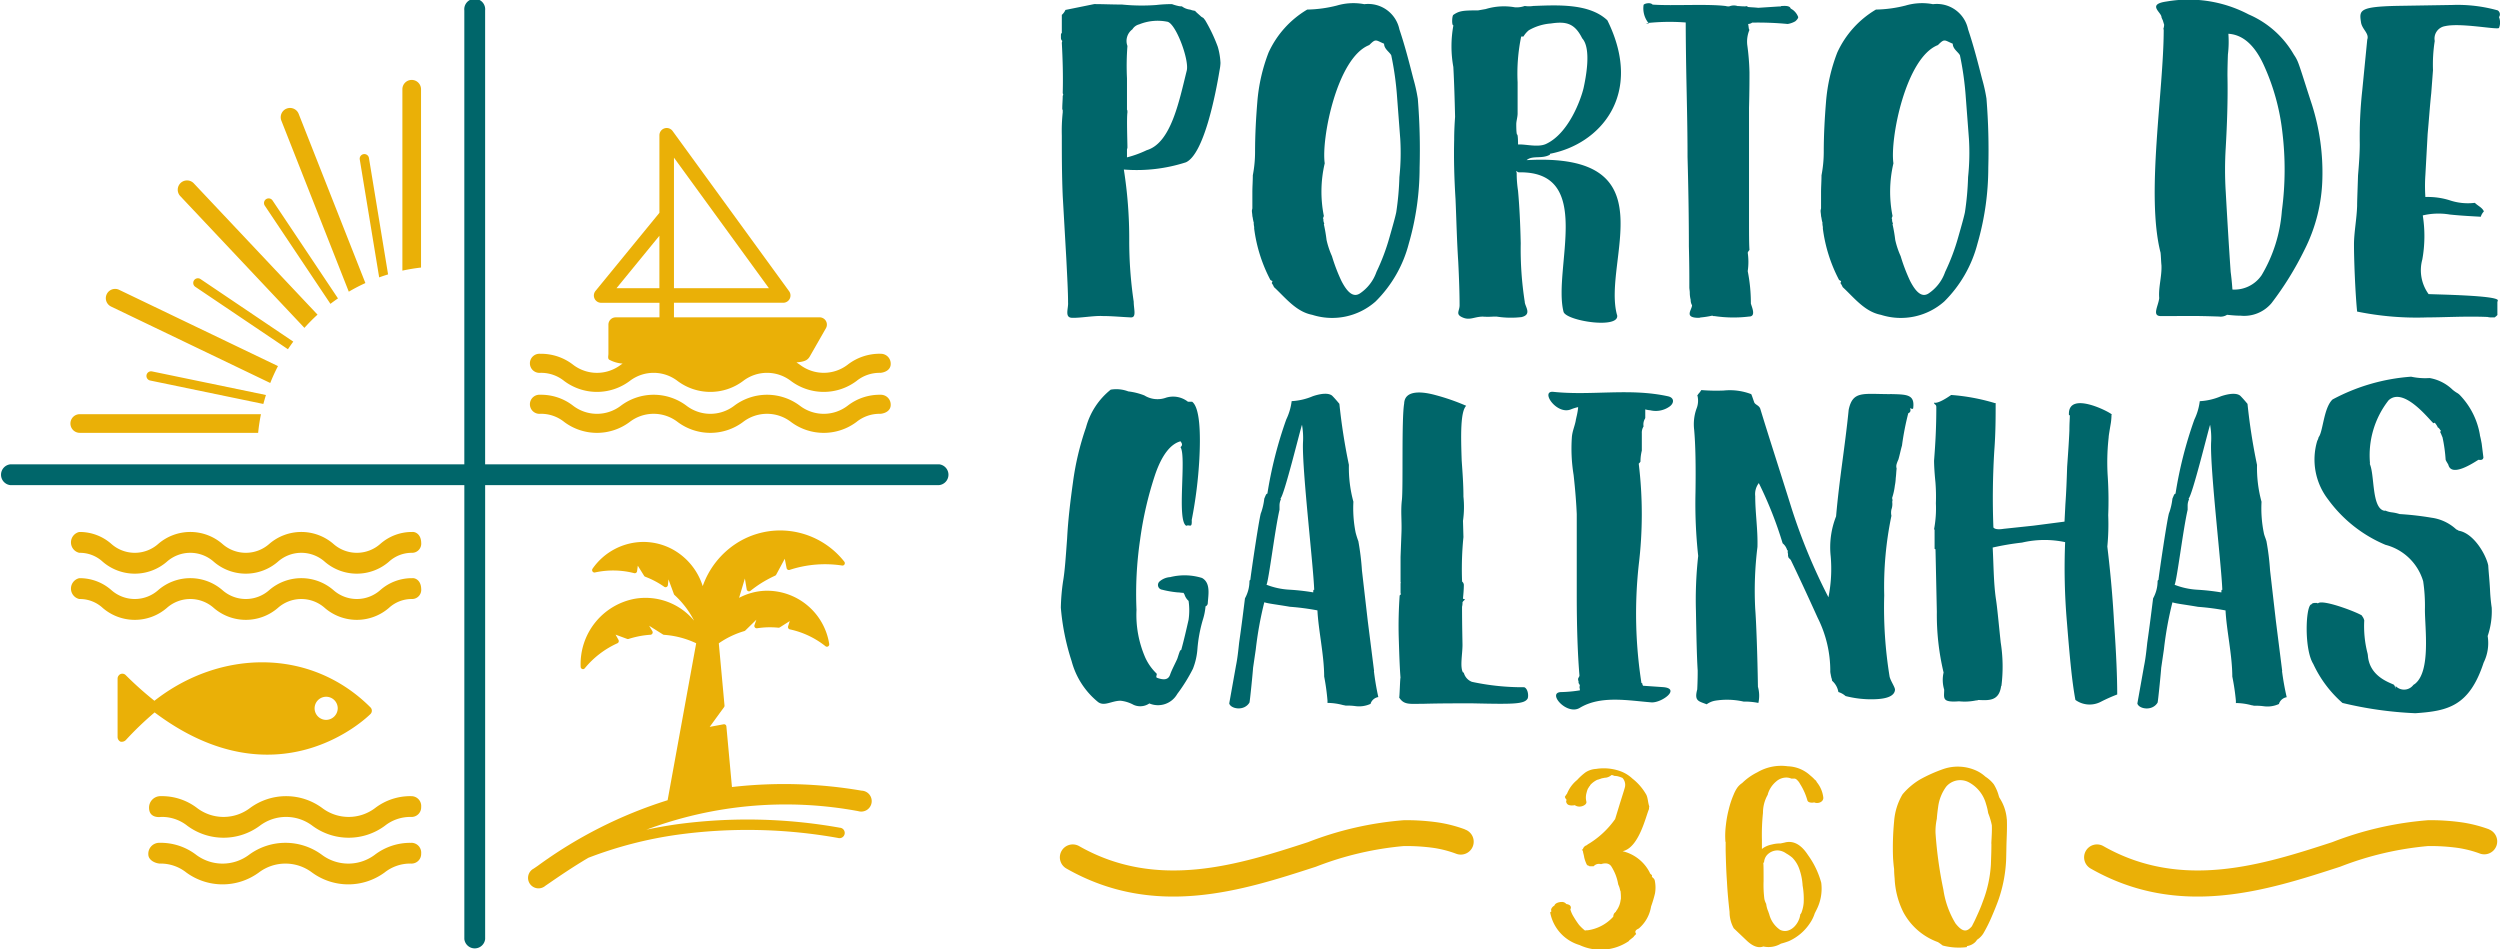 <?xml version="1.0" encoding="UTF-8"?>
<svg xmlns="http://www.w3.org/2000/svg" width="143.339" height="54.438" viewBox="0 0 143.339 54.438">
  <g id="Grupo_1" data-name="Grupo 1" transform="translate(-58.101 -36.345)">
    <path id="Caminho_1" data-name="Caminho 1" d="M211.768,37.326a.266.266,0,0,0-.077-.387,8.525,8.525,0,0,0-2.6-.309l-3.2.052c-2.14.051-2.14.257-2.036.928.051.413.489.645.36,1.005l-.284,2.887a24.585,24.585,0,0,0-.145,3.119c0,.36-.026.928-.1,1.778-.026.851-.052,1.418-.052,1.753-.026.774-.18,1.521-.18,2.217,0,.953.078,2.835.18,3.84a17.06,17.06,0,0,0,4.021.335c.953,0,2.217-.078,3.454-.026a.88.88,0,0,0,.258.026h.154c.129-.1.181-.155.155-.155v-.722l.026-.1c0-.284-3.505-.335-3.97-.36a2.325,2.325,0,0,1-.36-1.985,7.568,7.568,0,0,0,.026-2.526,3.908,3.908,0,0,1,1.547-.051c.747.077,1.34.1,1.778.128a.811.811,0,0,1,.18-.309c-.108-.231-.339-.309-.519-.489a3.306,3.306,0,0,1-1.469-.155,4.2,4.2,0,0,0-1.367-.18,9.109,9.109,0,0,1,0-1.263l.129-2.346c.078-.851.129-1.624.207-2.346l.1-1.315a8.722,8.722,0,0,1,.1-1.676.721.721,0,0,1,.593-.85c.9-.207,3.042.231,3.093.1a.827.827,0,0,0,0-.618M199.319,48.435a8.409,8.409,0,0,1-1.16,3.687,1.888,1.888,0,0,1-1.675.824c-.026-.413-.078-.851-.1-1.005-.1-1.418-.207-3.222-.284-4.613a20.343,20.343,0,0,1,0-2.5c.077-1.367.129-2.758.1-4.15,0-.077,0-.489.026-1.211a6.125,6.125,0,0,0,.026-1.186c.825.051,1.495.644,2.011,1.753a12.61,12.61,0,0,1,1.082,3.866A17.779,17.779,0,0,1,199.319,48.435Zm1.727-6.082c-.464-1.418-.722-2.294-.851-2.552a1.931,1.931,0,0,0-.18-.309,5.486,5.486,0,0,0-2.6-2.32,7.393,7.393,0,0,0-4.691-.743c-1.134.155-.361.589-.309.872v.026a1.221,1.221,0,0,0,.077.18l.078.258a.922.922,0,0,1-.051.258h.026c0,3.557-1.031,9.485-.181,12.811.026.231.026.489.052.722.026.644-.18,1.262-.129,1.881-.051.465-.438,1.031.1,1.031,1.625,0,1.727-.026,3.325.026a.682.682,0,0,0,.464-.1c.258.026.516.051.774.051a2.05,2.05,0,0,0,1.778-.722,18.22,18.22,0,0,0,1.882-3.041,9.516,9.516,0,0,0,1.031-4.073A12.856,12.856,0,0,0,201.046,42.352ZM181.328,46.5a16.526,16.526,0,0,1-.18,2.011c-.052.257-.18.717-.387,1.439a12.2,12.2,0,0,1-.747,1.984,2.446,2.446,0,0,1-.954,1.238c-.36.231-.7-.026-1.057-.722a10.239,10.239,0,0,1-.541-1.418,4.768,4.768,0,0,1-.31-.928,8.705,8.705,0,0,0-.155-.9c.026-.026.026-.052,0-.1a.5.5,0,0,1-.026-.2c0-.026-.026-.026-.026-.051a.436.436,0,0,0,.051-.129,7.106,7.106,0,0,1,.052-3.016c-.207-1.391.7-6.057,2.551-6.779.387-.387.361-.284.851-.077,0,.309.335.489.413.67a17.727,17.727,0,0,1,.335,2.423l.18,2.371A13.2,13.2,0,0,1,181.328,46.5Zm1.057-4.485a9.3,9.3,0,0,0-.258-1.16c-.231-.9-.464-1.83-.8-2.831a1.827,1.827,0,0,0-2.011-1.439,3.343,3.343,0,0,0-1.572.078,7.367,7.367,0,0,1-1.7.231,5.527,5.527,0,0,0-2.217,2.466,10.037,10.037,0,0,0-.645,2.835c-.077.954-.129,1.908-.129,2.861a7.136,7.136,0,0,1-.129,1.34c0,.336-.026.645-.026.98v.9c0,.052-.026.1-.026.155,0,.1.026.207.026.309.026.078.026.155.052.254a.1.1,0,0,0,.026.078,1.156,1.156,0,0,0,.026.283v.1a8.712,8.712,0,0,0,.928,2.938l.078.052c.051,0,.051.026,0,.129a1.084,1.084,0,0,1,.129.231c.644.593,1.262,1.414,2.191,1.59a3.755,3.755,0,0,0,3.634-.764,7.218,7.218,0,0,0,1.907-3.325,15.694,15.694,0,0,0,.618-4.352A36.725,36.725,0,0,0,182.384,42.017ZM163.027,37.7,163,37.67C162.846,37.67,162.821,37.7,163.027,37.7Zm8.557-.387a.9.9,0,0,0-.258-.365c-.051-.052-.128-.078-.18-.129-.026-.1-.18-.155-.489-.129a.1.1,0,0,0-.078.026h-.1l-1.186.077c-.207-.026-.413-.026-.619-.051v-.051a.708.708,0,0,1-.231.017c-.129,0-.232-.017-.336-.017a.68.68,0,0,0-.464.017.516.516,0,0,1-.206-.017c-1.057-.133-3.016,0-4.2-.082-.129-.155-.515-.051-.515.026A1.343,1.343,0,0,0,163,37.66a12.083,12.083,0,0,1,2.139-.026c0,.1,0,.954.026,2.552.026,1.572.078,3.3.078,5.155.051,1.856.077,3.557.077,5.129.026,1.005.026,1.7.026,2.062v.284c0,.1.026.207.026.309v.052a1.747,1.747,0,0,0,.051.36.6.6,0,0,0,.078.309c0,.258-.49.722.386.722.052,0,.1-.026.155-.026a5.036,5.036,0,0,0,.619-.1.192.192,0,0,0,.128.026,7.391,7.391,0,0,0,1.985.026c.413,0,.155-.542.1-.747a9.354,9.354,0,0,0-.18-1.856,3.631,3.631,0,0,0,0-1.057.438.438,0,0,1,.1-.155c-.026-.336-.026-.98-.026-1.959V42.532c.026-.98.026-1.676.026-2.036a13.526,13.526,0,0,0-.129-1.59,1.755,1.755,0,0,1,.129-.851l-.026-.026c-.026-.1-.026-.206-.051-.309a.411.411,0,0,0,.231-.078,18.025,18.025,0,0,1,2.036.078,1.276,1.276,0,0,0,.438-.155C171.482,37.515,171.61,37.385,171.584,37.308Zm-15.877,1.126h.128a1.369,1.369,0,0,1,.31-.361,2.977,2.977,0,0,1,1.258-.386c.872-.129,1.362-.026,1.8.85.541.594.206,2.269.077,2.861-.155.645-.851,2.6-2.161,3.2-.464.206-1.16,0-1.594.026,0-.387-.026-.593-.051-.567-.026,0-.051-.18-.051-.593,0-.18.077-.413.077-.618V41.063A10.4,10.4,0,0,1,155.707,38.434Zm5.49,15.955c-.846-3.119,3.067-9.331-5.18-8.867.331-.288.872-.051,1.336-.313v-.051c2.856-.542,5.409-3.376,3.294-7.652-1.031-.979-2.856-.876-4.249-.824a1.558,1.558,0,0,1-.489,0,1.4,1.4,0,0,1-.563.077,3.578,3.578,0,0,0-1.675.1l-.438.077c-.876,0-1.083.026-1.418.258-.078.052-.1.619,0,.593v.026a6.638,6.638,0,0,0,0,2.367c.051.953.078,1.907.1,2.861-.026.361-.052.8-.052,1.315-.026,1.062,0,2.17.078,3.407.051,1.211.077,2.4.155,3.582.051,1.031.077,1.856.077,2.5,0,.336-.257.516.181.7.412.18.67-.051,1.159-.051a4.185,4.185,0,0,0,.567,0h.232a5.256,5.256,0,0,0,1.418.026c.618-.155.18-.618.18-.876a19.4,19.4,0,0,1-.231-3.351q-.04-1.778-.155-3.016a6.634,6.634,0,0,1-.077-1.005c0-.051-.026-.077-.026-.128.051.026.1.077.155.077,4.36-.077,1.937,5.516,2.556,7.991C158.263,54.749,161.429,55.24,161.2,54.389ZM148.722,46.5a16.523,16.523,0,0,1-.18,2.011c-.052.257-.181.717-.387,1.439a12.125,12.125,0,0,1-.747,1.984,2.446,2.446,0,0,1-.954,1.238c-.36.231-.7-.026-1.057-.722a10.255,10.255,0,0,1-.542-1.418,4.836,4.836,0,0,1-.309-.928,8.94,8.94,0,0,0-.155-.9c.026-.026.026-.052,0-.1a.5.5,0,0,1-.026-.2c0-.026-.026-.026-.026-.051a.436.436,0,0,0,.051-.129,7.123,7.123,0,0,1,.051-3.016c-.206-1.391.7-6.057,2.552-6.779.387-.387.361-.284.851-.077,0,.309.335.489.413.67a17.722,17.722,0,0,1,.335,2.423l.18,2.371A13.3,13.3,0,0,1,148.722,46.5Zm1.057-4.485a9.3,9.3,0,0,0-.258-1.16c-.231-.9-.464-1.83-.8-2.831a1.827,1.827,0,0,0-2.011-1.439,3.343,3.343,0,0,0-1.573.078,7.377,7.377,0,0,1-1.7.231,5.534,5.534,0,0,0-2.217,2.466,10.064,10.064,0,0,0-.644,2.835c-.078.954-.129,1.908-.129,2.861a7.136,7.136,0,0,1-.129,1.34c0,.336-.026.645-.026.98v.9c0,.052-.026.1-.026.155,0,.1.026.207.026.309.026.078.026.155.052.254a.1.1,0,0,0,.026.078,1.157,1.157,0,0,0,.026.283v.1a8.712,8.712,0,0,0,.928,2.938l.078.052c.051,0,.051.026,0,.129a1.084,1.084,0,0,1,.129.231c.644.593,1.262,1.414,2.191,1.59a3.756,3.756,0,0,0,3.634-.764,7.218,7.218,0,0,0,1.907-3.325,15.725,15.725,0,0,0,.618-4.352A36.73,36.73,0,0,0,149.779,42.017ZM136.53,40.393c-.438,1.753-.9,4.15-2.293,4.562a6.12,6.12,0,0,1-1.134.413v-.438c0-.051.026-.077.026-.129,0-.335-.051-1.675,0-2.01,0-.078,0-.129-.026-.155v-1.8a14.981,14.981,0,0,1,.026-1.856.828.828,0,0,1,.284-.953.641.641,0,0,1,.387-.284,2.82,2.82,0,0,1,1.6-.155C135.886,37.635,136.684,39.774,136.53,40.393Zm1.779-1.366a9.211,9.211,0,0,0-.722-1.521l-.1-.128-.129-.078c-.1-.1-.206-.18-.309-.284l-.026-.026a.026.026,0,0,0-.026-.026c-.051,0-.1-.026-.154-.026a.669.669,0,0,0-.181-.051.959.959,0,0,1-.413-.18.715.715,0,0,1-.231-.026,2.417,2.417,0,0,1-.336-.1,7.809,7.809,0,0,0-.9.051,11.33,11.33,0,0,1-1.959-.026c-.542,0-1.083-.026-1.6-.026l-1.649.335a.806.806,0,0,1-.207.284v1.031c-.051.052-.051.078-.051.155v.129a.233.233,0,0,0,.077.18l-.026.1c.052.98.078,1.933.052,2.887,0,.026.026.051.026.077a.1.1,0,0,1-.026.078c0,.232-.026.489-.026.722a.152.152,0,0,0,.026.1v.129a10.057,10.057,0,0,0-.052,1.34c0,1.082,0,2.217.052,3.454l.206,3.608c.051,1.031.1,1.882.1,2.5.026.336-.207.851.206.876.438.026,1.289-.129,1.778-.1.516,0,1.057.052,1.6.078.361.026.18-.464.18-.9a23.822,23.822,0,0,1-.257-3.531,25.406,25.406,0,0,0-.309-4.047,9.178,9.178,0,0,0,3.557-.413c1.031-.464,1.7-3.866,1.933-5.284a2.585,2.585,0,0,0,.051-.413A3.9,3.9,0,0,0,138.309,39.027Z" transform="translate(-10.386)" fill="#00666a" fill-rule="evenodd"></path>
    <path id="Caminho_2" data-name="Caminho 2" d="M200.986,74.687c-.309.181-.386,2.578.133,3.407a6.727,6.727,0,0,0,1.675,2.238,21.6,21.6,0,0,0,4.18.589c1.852-.129,3.089-.387,3.914-2.9a2.525,2.525,0,0,0,.231-1.525,4.406,4.406,0,0,0,.232-1.624,10.428,10.428,0,0,1-.1-1.083c-.026-.494-.078-.958-.1-1.344-.129-.618-.825-1.83-1.676-1.985-.026,0-.077-.051-.155-.077a2.6,2.6,0,0,0-1.418-.671,17.194,17.194,0,0,0-1.83-.21,2.464,2.464,0,0,0-.464-.1,1.3,1.3,0,0,1-.357-.1c-.026.026-.051,0-.1,0-.67-.207-.515-1.959-.773-2.63,0,0-.077-.206,0-.026a5.112,5.112,0,0,1,1.057-3.664c.877-.82,2.372,1.16,2.578,1.315a.1.1,0,0,1,.078-.026,1.086,1.086,0,0,1,.18.284c0-.026.051,0,.129.129.077.051,0,.051,0,.129.051.077.077.18.129.284a8.63,8.63,0,0,1,.18,1.292c.026.078.1.181.155.284.18.747,1.469-.128,1.727-.284.18.026.258,0,.284-.128l-.1-.8c-.026-.133-.051-.288-.1-.468v-.026a4.324,4.324,0,0,0-1.133-2.269.707.707,0,0,0-.155-.129,1.889,1.889,0,0,1-.284-.2,2.5,2.5,0,0,0-1.315-.666,3.75,3.75,0,0,1-1.057-.077,11.209,11.209,0,0,0-4.506,1.306c-.516.489-.542,1.855-.8,2.165a.674.674,0,0,1-.077.206,3.738,3.738,0,0,0,.618,3.355,7.8,7.8,0,0,0,3.294,2.608,3.05,3.05,0,0,1,2.161,2.088,9.493,9.493,0,0,1,.1,1.628c0,1.083.335,3.484-.542,4.231-.051.052-.1.052-.155.129a.665.665,0,0,1-.975.026c-.026.052,0,.1,0,.155a.951.951,0,0,0-.1-.231c-.232-.129-1.422-.464-1.5-1.706a1.171,1.171,0,0,0-.026-.129,6.233,6.233,0,0,1-.18-1.856.608.608,0,0,0-.129-.257c.129-.052-2.242-1.005-2.526-.722a.081.081,0,0,1-.052-.026h-.077c-.155,0-.206.026-.262.1m-5.142-.7a12.818,12.818,0,0,0-1.371-.155,4.246,4.246,0,0,1-1.315-.284c.129-.232.49-3.2.748-4.3v-.232a.829.829,0,0,1,.077-.36c0-.026,0-.026-.026-.051.206-.129,1.16-4.047,1.237-4.227a4.353,4.353,0,0,1,.056,1.031c-.056,1.546.593,7.011.644,8.429C195.818,73.833,195.87,73.988,195.844,73.988Zm3.484,4.51-.361-2.861-.335-2.908a14.426,14.426,0,0,0-.207-1.676c-.051-.18-.128-.335-.154-.489a7.074,7.074,0,0,1-.129-1.774,7.388,7.388,0,0,1-.258-2.113,34.191,34.191,0,0,1-.546-3.5c-.129-.155-.258-.308-.413-.464-.18-.155-.567-.155-1.108.026a3.569,3.569,0,0,1-1.216.283,3.37,3.37,0,0,1-.309,1.053,23.407,23.407,0,0,0-1.082,4.253c-.052,0-.078.051-.1.1l-.077.181a3.6,3.6,0,0,1-.181.8c-.077.048-.618,3.734-.618,3.862-.026,0-.026.026-.051.051v.026a2.051,2.051,0,0,1-.258.98c-.078.618-.18,1.465-.335,2.547-.052.49-.1.928-.181,1.315l-.386,2.165c.077.309.85.464,1.16-.051.026-.052.206-1.882.206-1.985l.155-1.057a20.2,20.2,0,0,1,.49-2.707c.231.078.722.129,1.469.258a14.02,14.02,0,0,1,1.576.207c.052,1.108.387,2.577.387,3.789a12.8,12.8,0,0,1,.206,1.391v.129a3.539,3.539,0,0,1,.906.129c.052,0,.1.026.155.026a3.469,3.469,0,0,1,.515.026,1.576,1.576,0,0,0,.9-.129v-.026a.563.563,0,0,1,.438-.36A14.953,14.953,0,0,1,199.328,78.5Zm-9.778-14.7c.231.026-2.552-1.52-2.449.026h.051c0,.18-.026.464-.026.876-.026.644-.077,1.34-.129,2.083-.026.8-.051,1.469-.1,2.14l-.051,1.005-1.778.231-1.706.181c-.309.051-.515.026-.593-.078a43.981,43.981,0,0,1,.051-4.4c.078-1.031.078-1.933.078-2.732h-.051a11.587,11.587,0,0,0-2.5-.464c-.516.361-.851.489-.98.438,0,.129.129.078.129.258,0,1.16-.051,2.062-.129,3.067,0,.279.026.717.078,1.233a10.433,10.433,0,0,1,.026,1.212,6.449,6.449,0,0,1-.1,1.469c0,.026.026.051.026.077V71.5a.093.093,0,0,1,.052.026l.077,3.582a14.23,14.23,0,0,0,.387,3.48,1.915,1.915,0,0,0,.034.98c0,.489-.155.747.851.67a3.152,3.152,0,0,0,.975-.051.232.232,0,0,0,.129-.026c.589.026,1.181.077,1.306-.773,0-.026.026-.026.026-.078a8.861,8.861,0,0,0-.047-2.449c-.125-1.186-.2-2.036-.279-2.526-.129-.9-.129-1.985-.18-2.913a15.233,15.233,0,0,1,1.679-.284,5.685,5.685,0,0,1,2.475-.026,36.511,36.511,0,0,0,.1,4.562c.155,1.907.284,3.4.489,4.485a1.388,1.388,0,0,0,1.469.1,9.438,9.438,0,0,1,.928-.413c0-.954-.052-2.294-.181-4.124-.1-1.83-.257-3.274-.386-4.356a13.2,13.2,0,0,0,.051-1.8,21.462,21.462,0,0,0-.026-2.191,12.765,12.765,0,0,1,.051-2.264c0-.1.052-.387.129-.851A3.5,3.5,0,0,0,189.551,63.8Zm-12.707-1.181c-1.547,0-2.14-.207-2.372.9-.206,2.088-.541,3.995-.722,6.109a4.831,4.831,0,0,0-.309,2.293,8.328,8.328,0,0,1-.129,2.346,33.069,33.069,0,0,1-2.113-5.1c-.7-2.243-1.315-4.125-1.8-5.723-.077-.18-.257-.206-.335-.335-.077-.206-.129-.387-.18-.489a3.432,3.432,0,0,0-1.572-.207,10.6,10.6,0,0,1-1.289-.026,1.378,1.378,0,0,1-.18.232.055.055,0,0,1-.051.051,1.22,1.22,0,0,1-.051.8,2.67,2.67,0,0,0-.129,1.186c.077.851.1,2.062.077,3.608a27.767,27.767,0,0,0,.155,3.634,22.614,22.614,0,0,0-.129,3.171c.026,1.495.052,2.655.1,3.4,0,.181,0,.542-.026,1.083-.18.67.078.67.542.851a1.169,1.169,0,0,1,.489-.207,4.3,4.3,0,0,1,1.624.051h.051a4.03,4.03,0,0,1,.8.078,1.9,1.9,0,0,0-.026-.928c-.026-1.8-.1-3.789-.155-4.46a20.375,20.375,0,0,1,.128-3.557c.026-1.005-.128-1.934-.128-2.913a1.033,1.033,0,0,1,.206-.747,22.309,22.309,0,0,1,1.366,3.453.792.792,0,0,1,.258.387c.026,0,.026.026.051.078-.026,0-.026,0-.026.026a1.093,1.093,0,0,1,.026.129v.1c0,.026.026.052.026.1l.128.129q.619,1.276,1.547,3.325a6.768,6.768,0,0,1,.722,3.067.235.235,0,0,0,.026.129c-.026-.052-.026-.052,0,.051,0,.051.026.1.026.155a.77.77,0,0,1,.052.206,1.1,1.1,0,0,1,.36.645,1.127,1.127,0,0,1,.413.231,5.877,5.877,0,0,0,1.7.181c.722-.026,1.108-.207,1.133-.542,0-.155-.231-.464-.309-.747a24.644,24.644,0,0,1-.309-4.665,19.938,19.938,0,0,1,.413-4.562.856.856,0,0,1,0-.361.944.944,0,0,0,.051-.386A.332.332,0,0,1,177,68.7a.448.448,0,0,1-.026-.128,3.516,3.516,0,0,0,.155-.7,2.788,2.788,0,0,0,.052-.438c.026-.181.026-.361.051-.542a.433.433,0,0,1,0-.258,1.788,1.788,0,0,1,.1-.257c.077-.258.129-.542.206-.8a15.635,15.635,0,0,1,.361-1.856c.129-.051.155-.155.1-.284.052,0,.155.078.181,0C178.287,62.621,177.8,62.646,176.843,62.621Zm-14.035,1.366V63.5a1.329,1.329,0,0,0,.283.051,1.365,1.365,0,0,0,1.134-.231c.258-.207.232-.49-.1-.567-2.212-.49-4.369-.026-6.586-.258-.773-.078.181,1.34,1.005,1.005a2.468,2.468,0,0,1,.413-.129v.051a3.879,3.879,0,0,1-.1.542c0,.051-.026.078-.026.129-.051.335-.206.644-.231,1.005a9.431,9.431,0,0,0,.1,2.164c.1.9.155,1.65.18,2.243v4.64c0,1.855.052,3.376.155,4.613,0,.078-.078.129-.078.207v.026c0,.051.026.077.026.129v.077l.026.026a.361.361,0,0,1,.052.155h-.026c0,.077.026.155.026.231a7.744,7.744,0,0,1-1.083.1c-.824.026.336,1.366,1.083.9,1.207-.722,2.775-.413,4.111-.309.593.026,1.7-.8.644-.876l-1.134-.078a.367.367,0,0,1-.051-.155H162.6a25.907,25.907,0,0,1-.155-6.779,24.109,24.109,0,0,0,0-5.8c.051-.051.1-.1.1-.129a2.56,2.56,0,0,1,.077-.618V64.863a.67.67,0,0,1,.1-.387.638.638,0,0,1,.078-.437Zm-6.947,15.44a13.841,13.841,0,0,1-2.99-.309.76.76,0,0,1-.465-.516.079.079,0,0,0-.051-.026c-.18-.309-.026-1.057-.026-1.572,0-.155-.026-1.108-.026-2.191a.88.88,0,0,0,.026-.258.439.439,0,0,1,.155-.155l-.129-.051c.026-.258.051-.542.051-.8a.263.263,0,0,0-.1-.181,18.317,18.317,0,0,1,.077-2.551l-.026-.928a5.608,5.608,0,0,0,.026-1.392c0-.7-.051-1.366-.1-2.062-.051-1.444-.077-2.809.258-3.145a12.366,12.366,0,0,0-1.778-.618c-.851-.232-1.753-.258-1.778.489-.155.877-.052,4.743-.129,5.516-.078.645,0,1.212-.026,1.882l-.052,1.392v1.469h.026c-.026.026-.026.051-.026.1v.542h.026v.026l-.078.078c-.051.747-.078,1.572-.051,2.449s.051,1.649.1,2.268c-.026.026-.051,1.134-.077,1.134.284.438.593.36,1.391.36.9-.026,1.83-.026,2.809-.026,2.372.052,2.99.052,3.171-.284C156.145,79.864,156.068,79.477,155.862,79.426Zm-12.085-5.438a12.822,12.822,0,0,0-1.37-.155,4.233,4.233,0,0,1-1.315-.284c.128-.232.489-3.2.747-4.3v-.232a.829.829,0,0,1,.077-.36c0-.026,0-.026-.026-.051.207-.129,1.16-4.047,1.238-4.227a4.4,4.4,0,0,1,.056,1.031c-.056,1.546.593,7.011.644,8.429C143.752,73.833,143.8,73.988,143.777,73.988Zm3.484,4.51-.361-2.861-.335-2.908a14.5,14.5,0,0,0-.206-1.676,5.007,5.007,0,0,1-.155-.489,7.074,7.074,0,0,1-.129-1.774,7.389,7.389,0,0,1-.258-2.113,34.428,34.428,0,0,1-.546-3.5c-.129-.155-.258-.308-.412-.464-.181-.155-.567-.155-1.109.026a3.57,3.57,0,0,1-1.215.283,3.371,3.371,0,0,1-.31,1.053,23.477,23.477,0,0,0-1.082,4.253c-.051,0-.077.051-.1.1l-.077.181a3.653,3.653,0,0,1-.18.8c-.078.048-.619,3.734-.619,3.862-.026,0-.026.026-.051.051v.026a2.051,2.051,0,0,1-.258.98c-.077.618-.18,1.465-.335,2.547-.052.49-.1.928-.18,1.315l-.387,2.165c.078.309.851.464,1.16-.051.026-.052.206-1.882.206-1.985l.155-1.057a20.486,20.486,0,0,1,.49-2.707c.231.078.722.129,1.469.258a14.042,14.042,0,0,1,1.577.207c.051,1.108.386,2.577.386,3.789A13.02,13.02,0,0,1,144.6,80.2v.129a3.545,3.545,0,0,1,.906.129c.051,0,.1.026.155.026a3.469,3.469,0,0,1,.515.026,1.58,1.58,0,0,0,.9-.129v-.026a.56.56,0,0,1,.438-.36A14.886,14.886,0,0,1,147.261,78.5Zm-9.86-5.335a3.376,3.376,0,0,0-1.83-.051,1.029,1.029,0,0,0-.618.257.272.272,0,0,0,.154.465,5.655,5.655,0,0,0,.9.155c.1,0,.206.026.335.026,0,.026.026.051.051.1a.8.8,0,0,0,.232.36,3.828,3.828,0,0,1,0,1.082c-.129.567-.258,1.134-.413,1.7,0,.051-.078.051-.078.078-.1.253-.128.407-.18.511-.129.284-.284.567-.386.851-.1.309-.361.335-.774.18-.051-.1.026-.129,0-.232a2.988,2.988,0,0,1-.644-.9,6.129,6.129,0,0,1-.511-2.754,21.231,21.231,0,0,1,.206-4.021,20.342,20.342,0,0,1,.872-3.763c.386-1.108.876-1.727,1.444-1.882.1.129.129.232,0,.336.36.515-.232,4.227.335,4.51.18-.1.335.181.309-.335a25.291,25.291,0,0,0,.438-3.505c.078-1.495.026-2.938-.413-3.273H136.6a1.372,1.372,0,0,0-1.263-.232A1.426,1.426,0,0,1,134.1,62.7a3.747,3.747,0,0,0-.923-.231,1.928,1.928,0,0,0-1.006-.1,4.144,4.144,0,0,0-1.417,2.165,16.005,16.005,0,0,0-.747,3.144c-.155,1.109-.284,2.191-.336,3.222-.077,1.031-.128,1.856-.231,2.449a11.635,11.635,0,0,0-.129,1.521,13.4,13.4,0,0,0,.618,3.063,4.514,4.514,0,0,0,1.52,2.35c.361.261.774-.078,1.289-.078a2.009,2.009,0,0,1,.747.237.926.926,0,0,0,.9-.082,1.269,1.269,0,0,0,1.6-.542,9.533,9.533,0,0,0,.9-1.448,3.842,3.842,0,0,0,.257-1.129,8.119,8.119,0,0,1,.31-1.676,3.477,3.477,0,0,0,.155-.773.2.2,0,0,0,.129-.18C137.763,74.142,137.918,73.446,137.4,73.163Z" transform="translate(-10.386 -3.683)" fill="#00666a" fill-rule="evenodd"></path>
    <path id="Caminho_3" data-name="Caminho 3" d="M187.457,92.223c0,.39-.015.782-.03,1.187a6.982,6.982,0,0,1-.466,2.134c-.12.346-.271.674-.421,1-.06.135-.136.27-.2.406-.271.315-.511.39-.946-.166a5.183,5.183,0,0,1-.692-1.936,23.551,23.551,0,0,1-.45-3.246,3.368,3.368,0,0,1,.075-.809c.015-.241.045-.466.075-.676a2.507,2.507,0,0,1,.465-1.172,1.056,1.056,0,0,1,1.308-.24,2,2,0,0,1,.976,1.247,3.052,3.052,0,0,1,.12.511,3.9,3.9,0,0,1,.21.7c.015.345-.015.706-.03,1.051m.887-1.395a2.591,2.591,0,0,0-.39-1.187l-.045-.075a.056.056,0,0,0-.015-.045,2.453,2.453,0,0,0-.3-.706,1.97,1.97,0,0,0-.481-.434,1.949,1.949,0,0,0-.511-.34,2.559,2.559,0,0,0-1.863-.105,8.482,8.482,0,0,0-1.367.608,3.919,3.919,0,0,0-1.007.857,3.537,3.537,0,0,0-.481,1.548,15.8,15.8,0,0,0-.06,2.116c.015.2.03.406.06.617,0,.195.015.376.031.555a4.772,4.772,0,0,0,.5,1.921,3.652,3.652,0,0,0,1.983,1.713,3.147,3.147,0,0,1,.271.195,3.645,3.645,0,0,0,1.382.091c0-.03.015-.045.015-.06a.847.847,0,0,0,.451-.21.607.607,0,0,0,.12-.15,1.183,1.183,0,0,0,.361-.361,8.335,8.335,0,0,0,.481-.961c.149-.346.285-.674.406-1.02a7.982,7.982,0,0,0,.42-2.209c.015-.406.015-.8.03-1.187S188.358,91.217,188.343,90.829Zm-13.915,2.447a.694.694,0,0,1,.15-.376.818.818,0,0,1,.647-.286.9.9,0,0,1,.481.181.054.054,0,0,1,.03.015,2.173,2.173,0,0,1,.316.225,1.725,1.725,0,0,1,.39.631,3.409,3.409,0,0,1,.195.962,4.4,4.4,0,0,1,.061.992,2.052,2.052,0,0,1-.12.541.321.321,0,0,1-.075.12c-.06.556-.6,1.155-1.157.887a1.535,1.535,0,0,1-.617-.871c-.015-.061-.045-.12-.06-.18a1.473,1.473,0,0,1-.12-.436,1.092,1.092,0,0,1-.105-.285,6.525,6.525,0,0,1-.045-1.022c0-.556,0-.9-.015-1.037A.2.2,0,0,1,174.428,93.276Zm.211-3.877a1.5,1.5,0,0,1,.481-.736.873.873,0,0,1,.616-.226.709.709,0,0,1,.255.06h.2c.015,0,.015,0,.03.015a.078.078,0,0,1,.06.03.817.817,0,0,1,.211.263,3.529,3.529,0,0,1,.42.944c.045.136.255.136.36.12l.015-.015c.208.106.538,0,.538-.255a1.7,1.7,0,0,0-.376-.9c-.042-.091-.117-.2-.057-.075a2.115,2.115,0,0,0-.3-.293,2,2,0,0,0-1.307-.541,2.7,2.7,0,0,0-1.743.345,3.364,3.364,0,0,0-.871.616,1.1,1.1,0,0,0-.271.255,1.986,1.986,0,0,0-.21.391,5.2,5.2,0,0,0-.286.857,6.39,6.39,0,0,0-.165.9,4.861,4.861,0,0,0-.03.932.058.058,0,0,0,.015.045v.5c.015.556.03,1.142.075,1.773.031.616.091,1.217.15,1.743a1.9,1.9,0,0,0,.241.932l.736.7c.36.343.676.448.962.343a1.376,1.376,0,0,0,1.006-.163,4.139,4.139,0,0,0,.466-.149,2.84,2.84,0,0,0,1.2-1.029,2.132,2.132,0,0,0,.271-.556l.09-.18a2.669,2.669,0,0,0,.284-1.578,4.893,4.893,0,0,0-.764-1.592c-.39-.6-.826-.827-1.292-.722-.044.015-.135.03-.27.061a1.861,1.861,0,0,0-.5.06,1.416,1.416,0,0,0-.5.2c-.015.015-.045.03-.075.06V92a12.081,12.081,0,0,1,.06-1.548A2.084,2.084,0,0,1,174.639,89.4Zm-6.492,4.9c-.045-.105-.105-.105-.15-.18,0-.045,0-.075.015-.06-.03-.061-.136-.106-.136-.166a2.352,2.352,0,0,0-1.562-1.233c.946-.195,1.337-2.029,1.517-2.419a.5.5,0,0,1,.015-.15c-.075-.195-.075-.466-.166-.661a3.14,3.14,0,0,0-.8-.932,2.032,2.032,0,0,0-.811-.466,2.821,2.821,0,0,0-1.277-.09,1.232,1.232,0,0,0-.6.195,3.331,3.331,0,0,0-.481.436,1.94,1.94,0,0,0-.586.8.015.015,0,0,0-.015.015c-.03.03-.06.091-.105.15a.388.388,0,0,0,.105.18c-.015.015-.015.031-.03.061a.235.235,0,0,0,.136.226.552.552,0,0,0,.15.03.907.907,0,0,0,.21-.015.471.471,0,0,0,.345.075c.12-.015.361-.12.316-.285a.979.979,0,0,1,.015-.511,1.225,1.225,0,0,1,.075-.226.823.823,0,0,0,.074-.12l.045-.045c-.015,0,.045-.075.03-.06a1.364,1.364,0,0,1,.421-.3c-.06.045.06-.015.075-.015l.135-.045c.015,0,.015-.015.03-.015h.045a.743.743,0,0,1,.18-.03.623.623,0,0,0,.316-.15.292.292,0,0,1,.15.045c.06,0,.12.015.165.015a1.592,1.592,0,0,1,.316.105.585.585,0,0,1,.149.482c0,.044-.105.375-.3.992l-.271.886a5.1,5.1,0,0,1-1.457,1.383,1.17,1.17,0,0,0-.18.12.317.317,0,0,0-.211.225c-.015.015-.044.015-.06.03a.285.285,0,0,1,.06.075c.015.12.061.24.075.36a1.947,1.947,0,0,0,.136.39.144.144,0,0,0,.135.091l.03.03h.241a.406.406,0,0,1,.42-.12c.285-.09.5-.045.616.166a2.73,2.73,0,0,1,.361.932.634.634,0,0,0,.015.074,1.233,1.233,0,0,1,.106.331.177.177,0,0,1,.03.105,2.867,2.867,0,0,1,.015.345.2.2,0,0,1-.015.091,1.294,1.294,0,0,1-.271.661v.03c-.015,0-.03.015-.045.03l-.045.045a.336.336,0,0,0-.06.2,2.439,2.439,0,0,1-1.473.782.481.481,0,0,0-.15.015,2.408,2.408,0,0,1-.346-.331,4.756,4.756,0,0,1-.3-.451,1.6,1.6,0,0,1-.195-.436.171.171,0,0,0-.045-.24.43.43,0,0,0-.18-.061l-.045-.044a.314.314,0,0,0-.226-.076c-.15,0-.376.061-.42.211a.386.386,0,0,0-.181.2.168.168,0,0,0,.015.12l-.015.015c-.015.015-.044.045-.06.045a2.406,2.406,0,0,0,1.684,1.878,2.869,2.869,0,0,0,2.825-.225c.015-.015.015-.03.03-.045l.226-.18c.03-.03.045-.061.075-.091l.09-.09c-.015-.03-.015-.045-.03-.06-.045-.106.015-.181.18-.255a2.092,2.092,0,0,0,.706-1.262,6.952,6.952,0,0,0,.225-.752A1.952,1.952,0,0,0,168.148,94.3Z" transform="translate(-15.177 -7.5)" fill="#eab007" fill-rule="evenodd"></path>
    <path id="Caminho_4" data-name="Caminho 4" d="M152.466,91.932a.74.74,0,1,1-.509,1.389,6.364,6.364,0,0,0-1.269-.329,11.472,11.472,0,0,0-1.72-.108,18.313,18.313,0,0,0-5.04,1.184c-4.209,1.366-9.232,3-14.308.105a.739.739,0,0,1,.729-1.286c4.509,2.569,9.195,1.048,13.122-.226a19.233,19.233,0,0,1,5.5-1.259,12.832,12.832,0,0,1,1.94.125,7.817,7.817,0,0,1,1.559.4" transform="translate(-10.376 -8.03)" fill="#eab007"></path>
    <path id="Caminho_5" data-name="Caminho 5" d="M221.219,91.932a.74.74,0,0,1-.509,1.389,6.349,6.349,0,0,0-1.269-.329,11.472,11.472,0,0,0-1.72-.108,18.3,18.3,0,0,0-5.039,1.184c-4.209,1.366-9.233,3-14.308.105a.739.739,0,0,1,.729-1.286c4.509,2.569,9.2,1.048,13.121-.226a19.245,19.245,0,0,1,5.5-1.259,12.815,12.815,0,0,1,1.94.125,7.788,7.788,0,0,1,1.559.4" transform="translate(-20.404 -8.03)" fill="#eab007"></path>
    <path id="Caminho_6" data-name="Caminho 6" d="M82.438,75.155a2.736,2.736,0,0,0-1.837.682,2.023,2.023,0,0,1-2.691,0,2.814,2.814,0,0,0-3.675,0,2.023,2.023,0,0,1-2.691,0,2.814,2.814,0,0,0-3.675,0,2.023,2.023,0,0,1-2.691,0,2.741,2.741,0,0,0-1.838-.682.613.613,0,0,0,0,1.195,1.931,1.931,0,0,1,1.345.512,2.814,2.814,0,0,0,3.675,0,2.024,2.024,0,0,1,2.692,0,2.813,2.813,0,0,0,3.674,0,2.023,2.023,0,0,1,2.691,0,2.814,2.814,0,0,0,3.675,0,1.932,1.932,0,0,1,1.346-.512.526.526,0,0,0,.507-.576c-.01-.5-.343-.636-.507-.619" transform="translate(-0.694 -5.66)" fill="#eab007" fill-rule="evenodd"></path>
    <path id="Caminho_7" data-name="Caminho 7" d="M79.42,46.257a.267.267,0,0,1,.526-.086l1.1,6.691c-.173.053-.343.109-.512.171l0-.008Zm-4.493-2.211a.533.533,0,1,1,.993-.388l3.825,9.7a10.669,10.669,0,0,0-.952.495Zm-.949,4.875a.266.266,0,1,1,.442-.3l3.753,5.617q-.22.15-.432.312Zm-4.835-.536a.533.533,0,1,1,.776-.73L77,55.169a10.65,10.65,0,0,0-.751.758Zm.849,5.188a.267.267,0,0,1,.3-.443l5.318,3.586c-.106.143-.208.289-.306.437Zm-4.827,1.133a.532.532,0,0,1,.46-.96l9.108,4.373a10.335,10.335,0,0,0-.443.969Zm2.24,4.24a.266.266,0,1,1,.106-.522l6.532,1.353c-.054.169-.1.341-.149.513Zm-4.014,3a.535.535,0,1,1,0-1.069H73.757a10.5,10.5,0,0,0-.161,1.069Zm18.475-19.7a.534.534,0,0,1,1.069,0V52.469q-.543.063-1.069.177Z" transform="translate(-0.694 -0.784)" fill="#eab007"></path>
    <path id="Caminho_8" data-name="Caminho 8" d="M84.723,36.942a.6.6,0,1,1,1.193,0V62.966h26.025a.6.6,0,0,1,0,1.194H85.917V90.186a.6.6,0,0,1-1.193,0V64.161H58.7a.6.6,0,0,1,0-1.194H84.723Z" transform="translate(0 0)" fill="#00666a"></path>
    <path id="Caminho_9" data-name="Caminho 9" d="M82.438,72.054a2.736,2.736,0,0,0-1.837.683,2.026,2.026,0,0,1-2.691,0,2.812,2.812,0,0,0-3.675,0,2.026,2.026,0,0,1-2.691,0,2.812,2.812,0,0,0-3.675,0,2.026,2.026,0,0,1-2.691,0,2.741,2.741,0,0,0-1.838-.683.613.613,0,0,0,0,1.195,1.935,1.935,0,0,1,1.345.512,2.812,2.812,0,0,0,3.675,0,2.024,2.024,0,0,1,2.692,0,2.811,2.811,0,0,0,3.674,0,2.023,2.023,0,0,1,2.691,0,2.812,2.812,0,0,0,3.675,0,1.936,1.936,0,0,1,1.346-.512.525.525,0,0,0,.507-.575c-.01-.5-.343-.637-.507-.62" transform="translate(-0.694 -5.208)" fill="#eab007" fill-rule="evenodd"></path>
    <path id="Caminho_10" data-name="Caminho 10" d="M78.617,83.441a.663.663,0,1,0-.663.663.673.673,0,0,0,.663-.663M66.469,85.259a18.174,18.174,0,0,1,1.649-1.583c7.031,5.285,12.163.306,12.381.087a.27.27,0,0,0,0-.371c-3.456-3.457-8.655-3.316-12.392-.383a19.856,19.856,0,0,1-1.649-1.474.267.267,0,0,0-.3-.055.241.241,0,0,0-.087.066.285.285,0,0,0-.076.185V85.1a.3.3,0,0,0,.163.251A.329.329,0,0,0,66.469,85.259Z" transform="translate(-1.152 -6.484)" fill="#eab007" fill-rule="evenodd"></path>
    <path id="Caminho_11" data-name="Caminho 11" d="M83.128,92.921a3.345,3.345,0,0,0-2.081.681A2.53,2.53,0,0,1,78,93.6a3.52,3.52,0,0,0-4.161,0,2.528,2.528,0,0,1-3.048,0,3.348,3.348,0,0,0-2.082-.681.629.629,0,0,0-.652.661c0,.324.373.509.652.53a2.365,2.365,0,0,1,1.525.511,3.52,3.52,0,0,0,4.161,0,2.53,2.53,0,0,1,3.048,0,3.52,3.52,0,0,0,4.161,0,2.361,2.361,0,0,1,1.524-.511.554.554,0,0,0,.573-.574.566.566,0,0,0-.573-.618" transform="translate(-1.452 -8.251)" fill="#eab007" fill-rule="evenodd"></path>
    <path id="Caminho_12" data-name="Caminho 12" d="M83.138,89.787a3.316,3.316,0,0,0-2.07.681,2.51,2.51,0,0,1-3.033,0,3.489,3.489,0,0,0-4.141,0,2.51,2.51,0,0,1-3.033,0,3.315,3.315,0,0,0-2.07-.681.656.656,0,0,0-.685.662c0,.647.684.529.684.529a2.344,2.344,0,0,1,1.517.512,3.492,3.492,0,0,0,4.141,0,2.5,2.5,0,0,1,3.032,0,3.491,3.491,0,0,0,4.141,0,2.344,2.344,0,0,1,1.517-.511.551.551,0,0,0,.57-.573.564.564,0,0,0-.57-.618" transform="translate(-1.459 -7.794)" fill="#eab007" fill-rule="evenodd"></path>
    <path id="Caminho_13" data-name="Caminho 13" d="M98.637,54.122l2.459-3.006v3.006Zm3.294-7.485,5.444,7.485h-5.444Zm11.84,11.244a2.983,2.983,0,0,0-1.877.624,2.252,2.252,0,0,1-2.749,0c-.062-.042-.126-.085-.191-.126.425-.045.624-.1.763-.34l.928-1.623a.418.418,0,0,0-.363-.624h-8.351v-.835h6.264a.417.417,0,0,0,.337-.663l-6.68-9.186a.418.418,0,0,0-.755.246h0V49.8l-3.663,4.477a.417.417,0,0,0,.323.682H101.1v.835H98.591a.418.418,0,0,0-.418.418v1.67h0c0,.112-.046.255.034.332a1.87,1.87,0,0,0,.779.23l-.094.063a2.252,2.252,0,0,1-2.749,0,2.987,2.987,0,0,0-1.877-.624.548.548,0,1,0,0,1.092,2.106,2.106,0,0,1,1.374.469,3.134,3.134,0,0,0,3.752,0,2.248,2.248,0,0,1,2.749,0,3.134,3.134,0,0,0,3.752,0,2.248,2.248,0,0,1,2.749,0,3.136,3.136,0,0,0,3.753,0,2.1,2.1,0,0,1,1.374-.469c.27-.023.6-.176.59-.526A.567.567,0,0,0,113.771,57.882Z" transform="translate(-5.188 -1.253)" fill="#eab007" fill-rule="evenodd"></path>
    <path id="Caminho_14" data-name="Caminho 14" d="M113.771,62.843a2.985,2.985,0,0,0-1.877.624,2.252,2.252,0,0,1-2.749,0,3.131,3.131,0,0,0-3.752,0,2.252,2.252,0,0,1-2.749,0,3.131,3.131,0,0,0-3.752,0,2.252,2.252,0,0,1-2.749,0,2.987,2.987,0,0,0-1.877-.624.548.548,0,1,0,0,1.092,2.111,2.111,0,0,1,1.374.468,3.131,3.131,0,0,0,3.752,0,2.253,2.253,0,0,1,2.75,0,3.13,3.13,0,0,0,3.751,0,2.252,2.252,0,0,1,2.749,0,3.132,3.132,0,0,0,3.753,0,2.107,2.107,0,0,1,1.374-.468c.271-.023.6-.176.59-.526a.567.567,0,0,0-.59-.566" transform="translate(-5.188 -3.864)" fill="#eab007" fill-rule="evenodd"></path>
    <path id="Caminho_15" data-name="Caminho 15" d="M100.28,89.123q.857-.186,1.793-.322a30.094,30.094,0,0,1,9.355.194.3.3,0,1,1-.1.587,29.5,29.5,0,0,0-9.169-.19,23.189,23.189,0,0,0-5.145,1.328c-.887.524-1.629,1.032-2.234,1.448l-.227.155a.6.6,0,1,1-.671-.984l.227-.155a25.554,25.554,0,0,1,7.45-3.765l1.638-9a5.171,5.171,0,0,0-1.846-.483.125.125,0,0,1-.06-.021l-.792-.5.184.308a.14.14,0,0,1,.005.135.134.134,0,0,1-.109.074,5.241,5.241,0,0,0-.562.067,5.386,5.386,0,0,0-.692.172.134.134,0,0,1-.084,0l-.665-.245.166.3a.14.14,0,0,1,.011.111.132.132,0,0,1-.073.083,5.176,5.176,0,0,0-1.871,1.434.131.131,0,0,1-.1.05.107.107,0,0,1-.044-.008.135.135,0,0,1-.091-.125,3.806,3.806,0,0,1,3.09-3.9,3.62,3.62,0,0,1,3.411,1.251,5.2,5.2,0,0,0-1.12-1.469.136.136,0,0,1-.036-.054l-.31-.842-.034.327a.137.137,0,0,1-.077.109.13.13,0,0,1-.131-.01,4.916,4.916,0,0,0-1.092-.578.13.13,0,0,1-.065-.054l-.36-.578-.042.313a.136.136,0,0,1-.057.095.128.128,0,0,1-.107.02,4.856,4.856,0,0,0-2.249-.041.132.132,0,0,1-.141-.058.141.141,0,0,1,0-.155,3.573,3.573,0,0,1,2.92-1.537,3.523,3.523,0,0,1,1.685.434,3.66,3.66,0,0,1,1.713,2.1,4.832,4.832,0,0,1,1.95-2.464,4.639,4.639,0,0,1,2.487-.728,4.69,4.69,0,0,1,3.68,1.789.141.141,0,0,1,.013.155.133.133,0,0,1-.136.067,6.508,6.508,0,0,0-3.014.251.132.132,0,0,1-.108-.013.136.136,0,0,1-.063-.091l-.105-.536-.49.911a.137.137,0,0,1-.062.059,7.139,7.139,0,0,0-.816.44,7.3,7.3,0,0,0-.6.43.134.134,0,0,1-.131.019.138.138,0,0,1-.083-.105l-.105-.622-.332,1.11a3.486,3.486,0,0,1,1.485-.406,3.609,3.609,0,0,1,3.682,3.047.139.139,0,0,1-.063.142.129.129,0,0,1-.15-.01,4.936,4.936,0,0,0-2.045-.966.135.135,0,0,1-.088-.065.14.14,0,0,1-.011-.111l.095-.3-.568.36a.129.129,0,0,1-.081.021,5.048,5.048,0,0,0-.686-.021,5.208,5.208,0,0,0-.543.054.135.135,0,0,1-.122-.05.137.137,0,0,1-.022-.132l.107-.31-.635.621a.133.133,0,0,1-.056.032,5.068,5.068,0,0,0-1.462.7l.327,3.564a.142.142,0,0,1-.027.1c-.325.442-.63.864-.822,1.128l.8-.149a.133.133,0,0,1,.105.026.137.137,0,0,1,.052.1l.319,3.472a26.276,26.276,0,0,1,7.434.208.6.6,0,1,1-.191,1.175,22.758,22.758,0,0,0-12.209,1.086" transform="translate(-5.18 -5.193)" fill="#eab007"></path>
  </g>
</svg>

